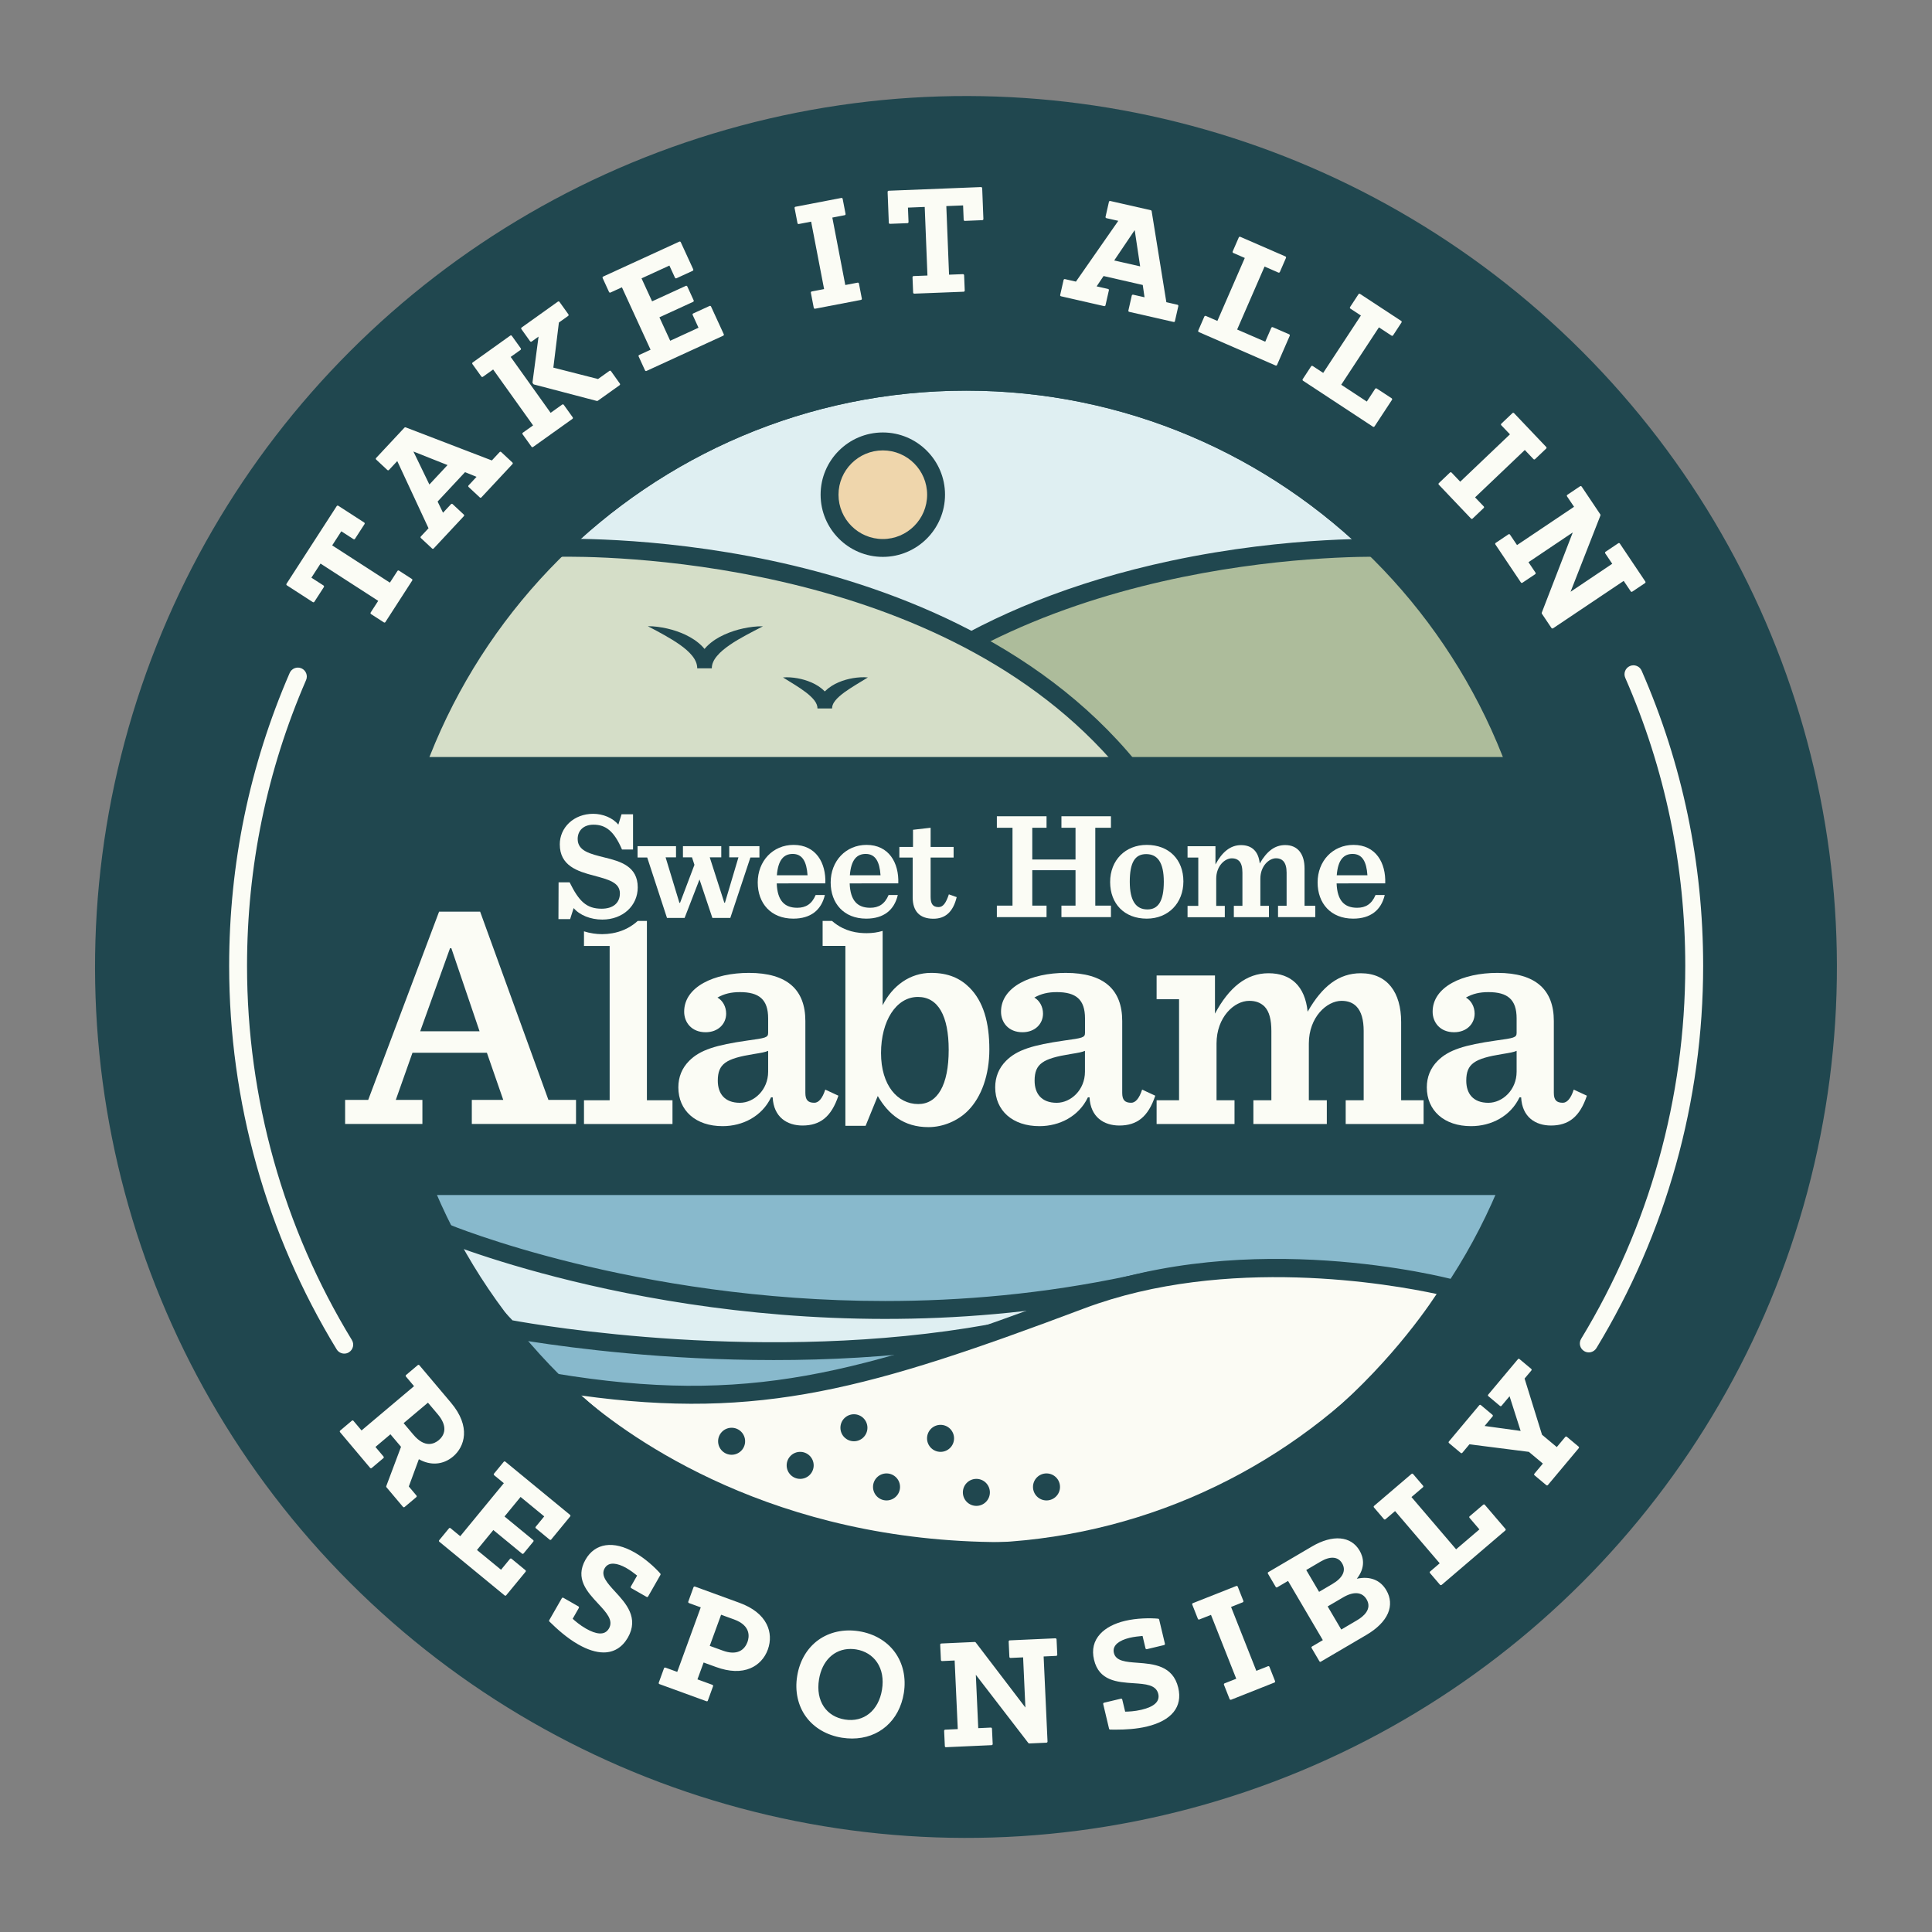 <?xml version="1.0" encoding="utf-8"?>
<!-- Generator: Adobe Illustrator 24.2.3, SVG Export Plug-In . SVG Version: 6.00 Build 0)  -->
<svg version="1.1" id="Layer_1" xmlns="http://www.w3.org/2000/svg" xmlns:xlink="http://www.w3.org/1999/xlink" x="0px" y="0px"
	 viewBox="0 0 432 432" style="enable-background:new 0 0 432 432;" xml:space="preserve">
<rect x="0" y="0" width="432" height="432" fill="#808080" stroke="none"/>
<style type="text/css">
	.st0{fill:#20474F;}
	.st1{fill:#FBFCF5;}
	.st2{fill:#DFEFF2;}
	.st3{fill:#88B9CC;}
	.st4{fill:#FBFBF4;}
	.st5{fill:#ADBC9B;}
	.st6{fill:#D5DEC8;}
	.st7{fill:#EFD6AC;}
</style>
<g>
</g>
<g>
	<g>
		<g>
			
				<ellipse transform="matrix(0.707 -0.707 0.707 0.707 -89.613 216.09)" class="st0" cx="216.04" cy="216.22" rx="194.77" ry="194.77"/>
		</g>
		<g>
			<g>
				<g>
					<path class="st1" d="M83.1,137.1l1.82-2.82l-13.32-8.61l-2.31,3.57l2.92,1.88l-2.13,3.29l-5.8-3.75l11.22-17.36l5.8,3.75
						l-2.13,3.29l-2.92-1.88l-2.31,3.57l13.32,8.61l1.82-2.82l2.88,1.86l-5.99,9.28L83.1,137.1z"/>
					<path class="st1" d="M85.98,139.21c-0.05,0-0.09-0.01-0.14-0.04l-2.88-1.86c-0.06-0.04-0.09-0.09-0.11-0.16
						c-0.01-0.07,0-0.13,0.03-0.19l1.69-2.61l-12.9-8.33l-2.04,3.15l2.71,1.75c0.06,0.04,0.09,0.09,0.11,0.16
						c0.01,0.07,0,0.13-0.03,0.19l-2.13,3.29c-0.07,0.12-0.23,0.15-0.35,0.07l-5.8-3.75c-0.12-0.08-0.15-0.23-0.07-0.35l11.22-17.36
						c0.04-0.06,0.09-0.09,0.16-0.11c0.06-0.02,0.13,0,0.19,0.03l5.8,3.75c0.12,0.08,0.15,0.23,0.07,0.35l-2.13,3.29
						c-0.08,0.12-0.23,0.15-0.35,0.07l-2.71-1.75l-2.04,3.15l12.9,8.33l1.69-2.61c0.08-0.12,0.23-0.15,0.35-0.07l2.88,1.86
						c0.12,0.08,0.15,0.23,0.07,0.35l-5.99,9.28C86.14,139.17,86.06,139.21,85.98,139.21z M83.44,137.02l2.46,1.59l5.72-8.86
						l-2.46-1.59l-1.69,2.61c-0.08,0.12-0.23,0.15-0.35,0.07l-13.32-8.61c-0.12-0.08-0.15-0.23-0.07-0.35l2.31-3.57
						c0.08-0.12,0.23-0.15,0.35-0.07L79.1,120l1.85-2.87l-5.38-3.47L64.63,130.6l5.38,3.47l1.86-2.87l-2.71-1.75
						c-0.06-0.04-0.09-0.09-0.11-0.16c-0.01-0.07,0-0.13,0.03-0.19l2.31-3.57c0.04-0.06,0.09-0.09,0.16-0.11
						c0.07-0.01,0.13,0,0.19,0.03l13.32,8.61c0.12,0.08,0.15,0.23,0.07,0.35L83.44,137.02z"/>
				</g>
				<g>
					<path class="st1" d="M94.28,120.13l1.83-1.96l-7.22-15.51l-2.11,2.26l-2.51-2.34l6.34-6.79l19.42,7.46l1.86-1.99l2.51,2.34
						l-6.95,7.45l-2.51-2.34l2.04-2.18l-3.08-1.24l-6.36,6.82l1.45,2.99l2.04-2.18l2.51,2.34l-6.75,7.23L94.28,120.13z
						 M100.5,103.89l-8.57-3.4l4.01,8.28L100.5,103.89z"/>
					<path class="st1" d="M96.79,122.72c-0.06,0-0.12-0.02-0.17-0.07l-2.51-2.34c-0.1-0.09-0.11-0.25-0.01-0.35l1.72-1.84
						l-6.99-15.02l-1.86,1.99c-0.09,0.1-0.25,0.1-0.35,0.01l-2.51-2.34c-0.1-0.09-0.11-0.25-0.01-0.35l6.34-6.79
						c0.07-0.08,0.18-0.1,0.27-0.06l19.27,7.4l1.74-1.87c0.09-0.1,0.25-0.11,0.35-0.01l2.51,2.34c0.05,0.04,0.08,0.11,0.08,0.17
						c0,0.07-0.02,0.13-0.07,0.18l-6.95,7.45c-0.04,0.05-0.11,0.08-0.17,0.08c-0.07-0.01-0.13-0.02-0.18-0.07l-2.51-2.34
						c-0.05-0.04-0.08-0.11-0.08-0.17s0.02-0.13,0.07-0.18l1.79-1.92l-2.58-1.04l-6.13,6.57l1.21,2.5l1.79-1.92
						c0.09-0.1,0.25-0.1,0.35-0.01l2.51,2.34c0.05,0.04,0.08,0.11,0.08,0.17c0,0.07-0.02,0.13-0.07,0.18l-6.75,7.23
						C96.92,122.69,96.86,122.72,96.79,122.72C96.79,122.72,96.79,122.72,96.79,122.72z M94.63,120.12l2.14,2l6.4-6.86l-2.14-2
						l-1.87,2c-0.06,0.06-0.14,0.09-0.22,0.08c-0.08-0.01-0.15-0.06-0.19-0.14l-1.45-2.99c-0.05-0.09-0.03-0.2,0.04-0.28l6.36-6.82
						c0.07-0.08,0.18-0.1,0.28-0.06l3.08,1.24c0.08,0.03,0.13,0.1,0.15,0.18c0.02,0.08,0,0.16-0.06,0.22l-1.87,2l2.14,2l6.61-7.08
						l-2.14-2l-1.69,1.81c-0.07,0.07-0.18,0.1-0.27,0.06l-19.27-7.4l-6.05,6.49l2.14,2l1.94-2.08c0.06-0.06,0.14-0.09,0.22-0.08
						c0.08,0.01,0.15,0.07,0.19,0.14l7.22,15.51c0.04,0.09,0.03,0.2-0.04,0.28L94.63,120.12z M95.94,109.02c-0.01,0-0.02,0-0.04,0
						c-0.08-0.01-0.15-0.06-0.19-0.14l-4.01-8.28c-0.04-0.09-0.03-0.2,0.04-0.28c0.07-0.08,0.18-0.1,0.28-0.06l8.57,3.4
						c0.08,0.03,0.13,0.1,0.15,0.18c0.02,0.08,0,0.17-0.06,0.23l-4.56,4.88C96.08,108.99,96.01,109.02,95.94,109.02z M92.44,100.96
						l3.57,7.38l4.06-4.35L92.44,100.96z"/>
				</g>
				<g>
					<path class="st1" d="M117.05,96.94l2.49-1.78l-9.22-12.91l-2.49,1.78l-2-2.79l8.41-6.01l2,2.79l-2.4,1.71l9.22,12.91l2.79-2
						l2,2.79l-8.81,6.29L117.05,96.94z M119.45,85.73l-0.15-0.21l1.42-10.78l-2,1.43l-1.95-2.73l8.11-5.79l2,2.79l-2.16,1.54
						l-1.28,10.41l10.31,2.63l2.64-1.89l1.99,2.79l-4.89,3.49L119.45,85.73z"/>
					<path class="st1" d="M119.05,99.99c-0.01,0-0.03,0-0.04,0c-0.07-0.01-0.12-0.05-0.16-0.1l-2-2.79
						c-0.04-0.05-0.05-0.12-0.04-0.19c0.01-0.07,0.05-0.12,0.1-0.16l2.29-1.63l-8.93-12.5l-2.29,1.63
						c-0.11,0.08-0.27,0.05-0.35-0.06l-2-2.79c-0.04-0.05-0.05-0.12-0.04-0.19c0.01-0.07,0.05-0.12,0.1-0.16l8.41-6.01
						c0.11-0.08,0.27-0.06,0.35,0.06l2,2.79c0.04,0.05,0.05,0.12,0.04,0.19c-0.01,0.07-0.05,0.12-0.1,0.16l-2.2,1.57l8.93,12.5
						l2.59-1.85c0.05-0.04,0.12-0.05,0.19-0.04c0.07,0.01,0.12,0.05,0.16,0.1l2,2.79c0.08,0.11,0.05,0.27-0.06,0.35l-8.81,6.29
						C119.15,99.97,119.1,99.99,119.05,99.99z M117.4,97l1.71,2.39l8.4-6L125.8,91l-2.59,1.85c-0.05,0.04-0.12,0.05-0.19,0.04
						c-0.07-0.01-0.12-0.05-0.16-0.1l-9.22-12.91c-0.04-0.05-0.05-0.12-0.04-0.19c0.01-0.07,0.05-0.12,0.1-0.16l2.2-1.57l-1.71-2.39
						l-8,5.72l1.71,2.39l2.29-1.63c0.11-0.08,0.27-0.06,0.35,0.06l9.22,12.91c0.04,0.05,0.05,0.12,0.04,0.19
						c-0.01,0.07-0.05,0.12-0.1,0.16L117.4,97z M133.5,89.66c-0.02,0-0.04,0-0.06-0.01l-14.04-3.68c-0.06-0.02-0.11-0.05-0.14-0.1
						l-0.15-0.21c-0.04-0.05-0.05-0.11-0.04-0.18l1.35-10.21l-1.54,1.1c-0.11,0.08-0.27,0.05-0.35-0.06l-1.95-2.73
						c-0.08-0.11-0.05-0.27,0.06-0.35l8.11-5.79c0.05-0.04,0.12-0.05,0.19-0.04c0.07,0.01,0.12,0.05,0.16,0.1l2,2.79
						c0.04,0.05,0.05,0.12,0.04,0.19c-0.01,0.07-0.05,0.12-0.1,0.16l-2.07,1.48l-1.24,10.08l9.99,2.55l2.55-1.82
						c0.05-0.04,0.12-0.05,0.19-0.04c0.07,0.01,0.12,0.05,0.16,0.1l1.99,2.79c0.08,0.11,0.05,0.27-0.06,0.35l-4.89,3.49
						C133.6,89.65,133.55,89.66,133.5,89.66z M119.61,85.52l13.84,3.63l4.59-3.28l-1.7-2.39l-2.44,1.74
						c-0.06,0.04-0.13,0.06-0.21,0.04l-10.31-2.63c-0.12-0.03-0.2-0.15-0.19-0.27l1.28-10.41c0.01-0.07,0.05-0.13,0.1-0.17
						l1.95-1.39L124.82,68l-7.7,5.5l1.66,2.33l1.8-1.29c0.08-0.06,0.19-0.06,0.27-0.01c0.08,0.05,0.13,0.15,0.12,0.25l-1.41,10.68
						L119.61,85.52z"/>
				</g>
				<g>
					<path class="st1" d="M143.03,79.6l2.78-1.28l-6.61-14.41l-2.78,1.28l-1.43-3.12L152,54.26l2.79,6.07l-3.63,1.67l-1.35-2.95
						l-6.68,3.07l2.57,5.59l7.76-3.56l1.43,3.12l-7.76,3.56l2.62,5.7l6.78-3.11l-1.42-3.08l3.66-1.68l2.85,6.2l-17.16,7.88
						L143.03,79.6z"/>
					<path class="st1" d="M144.46,82.97c-0.09,0-0.19-0.05-0.23-0.15l-1.43-3.12c-0.03-0.06-0.03-0.13-0.01-0.19
						s0.07-0.11,0.13-0.14l2.55-1.17l-6.41-13.96l-2.55,1.17c-0.06,0.03-0.13,0.03-0.19,0.01c-0.06-0.02-0.11-0.07-0.14-0.13
						l-1.43-3.12c-0.06-0.13,0-0.27,0.12-0.33l17.02-7.81c0.06-0.03,0.13-0.03,0.19-0.01c0.06,0.02,0.11,0.07,0.14,0.13l2.79,6.07
						c0.06,0.13,0,0.27-0.12,0.33l-3.63,1.67c-0.13,0.06-0.27,0-0.33-0.12l-1.25-2.72l-6.23,2.86l2.36,5.14l7.54-3.46
						c0.06-0.03,0.13-0.03,0.19-0.01c0.06,0.02,0.11,0.07,0.14,0.13l1.43,3.12c0.06,0.13,0,0.27-0.12,0.33l-7.54,3.46l2.41,5.24
						l6.33-2.91l-1.31-2.86c-0.03-0.06-0.03-0.13-0.01-0.19s0.07-0.11,0.13-0.14l3.66-1.68c0.13-0.06,0.27,0,0.33,0.12l2.85,6.2
						c0.06,0.13,0,0.27-0.12,0.33l-17.16,7.88C144.53,82.96,144.5,82.97,144.46,82.97z M143.36,79.72l1.22,2.67l16.7-7.67
						l-2.64-5.75l-3.21,1.47l1.31,2.86c0.03,0.06,0.03,0.13,0.01,0.19s-0.07,0.11-0.13,0.14l-6.78,3.11c-0.13,0.06-0.27,0-0.33-0.12
						l-2.62-5.7c-0.03-0.06-0.03-0.13-0.01-0.19s0.07-0.11,0.13-0.14l7.54-3.46l-1.22-2.67l-7.54,3.46c-0.13,0.06-0.27,0-0.33-0.12
						l-2.57-5.59c-0.03-0.06-0.03-0.13-0.01-0.19s0.07-0.11,0.13-0.14l6.68-3.07c0.13-0.06,0.27,0,0.33,0.12l1.25,2.72l3.17-1.46
						l-2.58-5.62l-16.57,7.61l1.22,2.67l2.55-1.17c0.06-0.03,0.13-0.03,0.19-0.01c0.06,0.02,0.11,0.07,0.14,0.13l6.61,14.41
						c0.06,0.13,0,0.27-0.12,0.33L143.36,79.72z"/>
				</g>
				<g>
					<path class="st1" d="M181.56,65.41l3-0.58l-3-15.57l-3,0.58l-0.65-3.37l10.26-1.97l0.65,3.37l-3,0.58l3,15.57l3-0.58l0.65,3.37
						l-10.26,1.97L181.56,65.41z"/>
					<path class="st1" d="M182.21,69.03c-0.12,0-0.22-0.08-0.25-0.2l-0.65-3.37c-0.01-0.06,0-0.13,0.04-0.19
						c0.04-0.05,0.09-0.09,0.16-0.1l2.76-0.53l-2.9-15.08l-2.76,0.53c-0.13,0.04-0.27-0.06-0.29-0.2l-0.65-3.37
						c-0.01-0.06,0-0.13,0.04-0.19c0.04-0.05,0.09-0.09,0.16-0.1l10.26-1.97c0.13-0.03,0.27,0.06,0.29,0.2l0.65,3.37
						c0.03,0.13-0.06,0.27-0.2,0.29l-2.76,0.53l2.9,15.08l2.76-0.53c0.07-0.01,0.13,0,0.19,0.04c0.05,0.04,0.09,0.09,0.1,0.16
						l0.65,3.37c0.01,0.06,0,0.13-0.04,0.19c-0.04,0.05-0.09,0.09-0.16,0.1l-10.26,1.97C182.24,69.03,182.22,69.03,182.21,69.03z
						 M181.85,65.61l0.55,2.88l9.77-1.88l-0.55-2.88l-2.76,0.53c-0.07,0.01-0.13,0-0.19-0.04c-0.05-0.04-0.09-0.09-0.1-0.16
						l-3-15.57c-0.03-0.13,0.06-0.27,0.2-0.29l2.76-0.53l-0.55-2.88l-9.77,1.88l0.55,2.88l2.76-0.53c0.07-0.01,0.13,0,0.19,0.04
						c0.05,0.04,0.09,0.09,0.1,0.16l3,15.57c0.01,0.06,0,0.13-0.04,0.19c-0.04,0.05-0.09,0.09-0.16,0.1L181.85,65.61z"/>
				</g>
				<g>
					<path class="st1" d="M204.29,61.98l3.35-0.13L207.02,46l-4.25,0.17l0.14,3.47l-3.92,0.16l-0.27-6.9l20.65-0.82l0.27,6.9
						l-3.91,0.16l-0.14-3.47l-4.25,0.17l0.63,15.84l3.36-0.13l0.14,3.43l-11.03,0.44L204.29,61.98z"/>
					<path class="st1" d="M204.43,65.66c-0.06,0-0.12-0.02-0.17-0.07c-0.05-0.04-0.08-0.11-0.08-0.17l-0.14-3.43
						c0-0.14,0.1-0.25,0.24-0.26l3.1-0.12l-0.61-15.34l-3.75,0.15l0.13,3.22c0,0.07-0.02,0.13-0.07,0.18s-0.11,0.08-0.17,0.08
						L199,50.05c-0.06,0.01-0.13-0.02-0.18-0.07c-0.05-0.04-0.08-0.11-0.08-0.17l-0.27-6.9c0-0.14,0.1-0.25,0.24-0.26l20.65-0.82
						c0.13,0.01,0.25,0.1,0.26,0.24l0.27,6.9c0,0.07-0.02,0.13-0.07,0.18s-0.11,0.08-0.17,0.08l-3.91,0.16
						c-0.12,0.02-0.25-0.1-0.26-0.24l-0.13-3.22l-3.75,0.15l0.61,15.34l3.11-0.12c0.07,0.01,0.13,0.02,0.18,0.07
						c0.05,0.04,0.08,0.11,0.08,0.17l0.14,3.43c0,0.14-0.1,0.25-0.24,0.26L204.43,65.66C204.44,65.66,204.43,65.66,204.43,65.66z
						 M204.55,62.22l0.12,2.93l10.53-0.42l-0.12-2.93l-3.11,0.12c-0.12,0.01-0.25-0.1-0.26-0.24l-0.63-15.84
						c0-0.14,0.1-0.25,0.24-0.26l4.25-0.17c0.07,0.01,0.13,0.02,0.18,0.07c0.05,0.04,0.08,0.11,0.08,0.17l0.13,3.22l3.41-0.14
						l-0.25-6.4l-20.15,0.8l0.25,6.4l3.42-0.14l-0.13-3.22c0-0.14,0.1-0.25,0.24-0.26l4.25-0.17c0.06,0,0.13,0.02,0.18,0.07
						s0.08,0.11,0.08,0.17l0.63,15.84c0,0.07-0.02,0.13-0.07,0.18s-0.11,0.08-0.17,0.08L204.55,62.22z"/>
				</g>
				<g>
					<path class="st1" d="M238.08,62.67l2.62,0.6l9.78-14.04l-3.02-0.69l0.76-3.35l9.06,2.06l3.32,20.54l2.66,0.61l-0.76,3.35
						l-9.93-2.26l0.76-3.35l2.91,0.66l-0.48-3.28l-9.09-2.07l-1.85,2.75l2.91,0.66l-0.76,3.35l-9.64-2.2L238.08,62.67z
						 M255.25,59.88l-1.37-9.11l-5.14,7.63L255.25,59.88z"/>
					<path class="st1" d="M262.49,72c-0.02,0-0.04,0-0.06-0.01l-9.93-2.26c-0.06-0.01-0.12-0.05-0.16-0.11
						c-0.04-0.06-0.05-0.12-0.03-0.19l0.76-3.35c0.03-0.13,0.17-0.21,0.3-0.19l2.55,0.58l-0.4-2.75l-8.76-2l-1.55,2.31l2.55,0.58
						c0.06,0.01,0.12,0.05,0.16,0.11c0.04,0.06,0.05,0.12,0.03,0.19l-0.76,3.35c-0.03,0.14-0.16,0.22-0.3,0.19l-9.64-2.2
						c-0.06-0.01-0.12-0.05-0.16-0.11c-0.04-0.06-0.05-0.12-0.03-0.19l0.76-3.35c0.03-0.13,0.17-0.22,0.3-0.19l2.46,0.56l9.47-13.59
						l-2.66-0.6c-0.13-0.03-0.22-0.17-0.19-0.3l0.76-3.35c0.01-0.06,0.05-0.12,0.11-0.16s0.12-0.04,0.19-0.03l9.06,2.06
						c0.1,0.02,0.17,0.1,0.19,0.2l3.29,20.37l2.49,0.57c0.13,0.03,0.22,0.17,0.19,0.3l-0.76,3.35C262.71,71.92,262.6,72,262.49,72z
						 M252.86,69.3l9.44,2.15l0.65-2.86l-2.41-0.55c-0.1-0.02-0.17-0.1-0.19-0.2l-3.29-20.37l-8.65-1.97l-0.65,2.86l2.78,0.63
						c0.08,0.02,0.15,0.08,0.18,0.15c0.03,0.08,0.02,0.16-0.03,0.23l-9.78,14.04c-0.06,0.08-0.16,0.12-0.26,0.1l-2.38-0.54
						l-0.65,2.86l9.15,2.09l0.65-2.86l-2.67-0.61c-0.08-0.02-0.15-0.08-0.18-0.15c-0.03-0.08-0.02-0.16,0.03-0.23l1.85-2.75
						c0.06-0.09,0.16-0.12,0.26-0.1l9.09,2.07c0.1,0.02,0.18,0.11,0.19,0.21l0.48,3.28c0.01,0.08-0.02,0.16-0.08,0.22
						c-0.06,0.06-0.14,0.08-0.23,0.06l-2.67-0.61L252.86,69.3z M255.25,60.13c-0.02,0-0.04,0-0.06-0.01l-6.51-1.48
						c-0.08-0.02-0.15-0.08-0.18-0.15c-0.03-0.08-0.02-0.16,0.03-0.23l5.14-7.63c0.06-0.09,0.17-0.12,0.26-0.1
						c0.1,0.02,0.18,0.11,0.19,0.21l1.37,9.11c0.01,0.08-0.02,0.16-0.08,0.22C255.37,60.11,255.31,60.13,255.25,60.13z
						 M249.14,58.24l5.8,1.32l-1.22-8.11L249.14,58.24z"/>
				</g>
				<g>
					<path class="st1" d="M269.53,70.88l2.81,1.22l6.33-14.54l-2.8-1.22l1.37-3.15l10.09,4.39l-1.37,3.15l-3.32-1.45l-6.33,14.54
						l6.74,2.93l1.46-3.35l3.66,1.59l-2.83,6.5l-17.17-7.48L269.53,70.88z"/>
					<path class="st1" d="M285.33,81.75c-0.03,0-0.07-0.01-0.1-0.02l-17.17-7.48c-0.06-0.03-0.11-0.08-0.13-0.14s-0.02-0.13,0-0.19
						l1.37-3.15c0.03-0.06,0.08-0.11,0.14-0.13s0.13-0.02,0.19,0l2.58,1.12l6.13-14.08l-2.58-1.12c-0.13-0.06-0.18-0.2-0.13-0.33
						l1.37-3.15c0.03-0.06,0.08-0.11,0.14-0.13s0.13-0.02,0.19,0l10.09,4.39c0.13,0.06,0.18,0.2,0.13,0.33l-1.37,3.15
						c-0.03,0.06-0.08,0.11-0.14,0.13c-0.06,0.03-0.13,0.02-0.19,0l-3.09-1.35l-6.13,14.08l6.28,2.73l1.36-3.12
						c0.03-0.06,0.08-0.11,0.14-0.13s0.13-0.02,0.19,0l3.66,1.59c0.13,0.06,0.18,0.2,0.13,0.33l-2.83,6.5
						C285.52,81.69,285.43,81.75,285.33,81.75z M268.49,73.89l16.71,7.28l2.63-6.04l-3.2-1.39l-1.36,3.12
						c-0.03,0.06-0.08,0.11-0.14,0.13s-0.13,0.02-0.19,0l-6.74-2.93c-0.06-0.03-0.11-0.08-0.13-0.14s-0.02-0.13,0-0.19l6.33-14.54
						c0.03-0.06,0.08-0.11,0.14-0.13c0.06-0.02,0.13-0.02,0.19,0l3.09,1.35l1.17-2.69l-9.63-4.19l-1.17,2.69l2.58,1.12
						c0.06,0.03,0.11,0.08,0.13,0.14s0.02,0.13,0,0.19l-6.33,14.54c-0.03,0.06-0.08,0.11-0.14,0.13c-0.06,0.03-0.13,0.02-0.19,0
						l-2.58-1.12L268.49,73.89z"/>
				</g>
				<g>
					<path class="st1" d="M293.38,82.06l2.56,1.68l8.71-13.25l-2.56-1.68l1.88-2.87l9.2,6.04l-1.88,2.87l-3.02-1.99l-8.71,13.25
						l6.14,4.04l2.01-3.05l3.34,2.19l-3.89,5.92L291.5,84.93L293.38,82.06z"/>
					<path class="st1" d="M307.15,95.46c-0.05,0-0.1-0.01-0.14-0.04l-15.65-10.29c-0.12-0.08-0.15-0.23-0.07-0.35l1.88-2.87
						c0.08-0.11,0.23-0.14,0.35-0.07l2.35,1.54l8.43-12.83l-2.35-1.54c-0.12-0.08-0.15-0.23-0.07-0.35l1.88-2.87
						c0.04-0.05,0.09-0.09,0.16-0.11c0.07-0.01,0.13,0,0.19,0.04l9.2,6.04c0.12,0.08,0.15,0.23,0.07,0.35l-1.88,2.87
						c-0.08,0.11-0.23,0.15-0.35,0.07l-2.82-1.85l-8.43,12.83l5.72,3.76l1.87-2.85c0.08-0.11,0.23-0.15,0.35-0.07l3.34,2.19
						c0.05,0.04,0.09,0.09,0.11,0.16c0.01,0.07,0,0.13-0.04,0.19l-3.89,5.92c-0.04,0.05-0.09,0.09-0.16,0.11
						C307.18,95.46,307.16,95.46,307.15,95.46z M291.84,84.86l15.23,10.01l3.62-5.51l-2.92-1.92l-1.87,2.85
						c-0.04,0.05-0.09,0.09-0.16,0.11c-0.06,0.01-0.13,0-0.19-0.04l-6.14-4.04c-0.05-0.04-0.09-0.09-0.11-0.16
						c-0.01-0.07,0-0.13,0.04-0.19l8.71-13.25c0.08-0.11,0.23-0.15,0.35-0.07l2.82,1.85l1.61-2.45l-8.78-5.77l-1.61,2.45l2.35,1.54
						c0.05,0.04,0.09,0.09,0.11,0.16c0.01,0.07,0,0.13-0.04,0.19l-8.71,13.25c-0.08,0.12-0.23,0.15-0.35,0.07l-2.35-1.54
						L291.84,84.86z"/>
				</g>
				<g>
					<path class="st1" d="M324.39,105.85l2.11,2.22l11.48-10.93l-2.11-2.22l2.49-2.37l7.2,7.57l-2.49,2.37l-2.11-2.22l-11.48,10.93
						l2.11,2.22l-2.49,2.37l-7.2-7.57L324.39,105.85z"/>
					<path class="st1" d="M329.1,116.03C329.1,116.03,329.1,116.03,329.1,116.03c-0.07,0-0.14-0.03-0.18-0.08l-7.2-7.57
						c-0.1-0.1-0.09-0.26,0.01-0.35l2.49-2.37c0.05-0.05,0.13-0.06,0.18-0.07c0.07,0,0.13,0.03,0.17,0.08l1.94,2.04l11.12-10.59
						l-1.94-2.03c-0.05-0.05-0.07-0.11-0.07-0.18s0.03-0.13,0.08-0.17l2.49-2.37c0.1-0.1,0.26-0.09,0.35,0.01l7.2,7.57
						c0.05,0.05,0.07,0.11,0.07,0.18s-0.03,0.13-0.08,0.17l-2.49,2.37c-0.1,0.1-0.26,0.09-0.35-0.01l-1.94-2.04l-11.12,10.59
						l1.94,2.03c0.1,0.1,0.09,0.26-0.01,0.35l-2.49,2.37C329.23,116.01,329.17,116.03,329.1,116.03z M322.25,108.23l6.86,7.2
						l2.12-2.02l-1.94-2.03c-0.1-0.1-0.09-0.26,0.01-0.35l11.48-10.93c0.05-0.05,0.12-0.05,0.18-0.07c0.07,0,0.13,0.03,0.17,0.08
						l1.94,2.04l2.12-2.02l-6.86-7.2l-2.12,2.02l1.94,2.03c0.1,0.1,0.09,0.26-0.01,0.35l-11.48,10.93c-0.05,0.05-0.1,0.09-0.18,0.07
						c-0.07,0-0.13-0.03-0.17-0.08l-1.94-2.04L322.25,108.23z"/>
				</g>
				<g>
					<path class="st1" d="M337.43,119.69l1.71,2.54l13.17-8.84l-1.71-2.54l2.85-1.91l4.18,6.23l-6.97,17.8l10.19-6.84l-1.71-2.54
						l2.85-1.91l5.7,8.49l-2.85,1.91l-1.71-2.54l-16.01,10.75l-2.14-3.19l7.22-18.69l-10.78,7.24l1.71,2.54l-2.85,1.91l-5.7-8.49
						L337.43,119.69z"/>
					<path class="st1" d="M347.12,140.53c-0.08,0-0.16-0.04-0.21-0.11l-2.14-3.19c-0.04-0.07-0.05-0.15-0.03-0.23l6.94-17.95
						l-9.91,6.66l1.57,2.33c0.08,0.12,0.05,0.27-0.07,0.35l-2.85,1.91c-0.06,0.04-0.12,0.05-0.19,0.04
						c-0.07-0.01-0.12-0.05-0.16-0.11l-5.7-8.49c-0.08-0.12-0.05-0.27,0.07-0.35l2.85-1.91c0.06-0.04,0.12-0.05,0.19-0.04
						c0.07,0.01,0.12,0.05,0.16,0.11l1.57,2.33l12.75-8.56l-1.57-2.33c-0.04-0.06-0.05-0.12-0.04-0.19
						c0.01-0.07,0.05-0.12,0.11-0.16l2.85-1.91c0.11-0.08,0.27-0.05,0.35,0.07l4.18,6.23c0.04,0.07,0.05,0.15,0.02,0.23l-6.68,17.06
						l9.32-6.26l-1.57-2.33c-0.04-0.06-0.05-0.12-0.04-0.19c0.01-0.07,0.05-0.12,0.11-0.16l2.85-1.91c0.06-0.04,0.12-0.05,0.19-0.04
						c0.07,0.01,0.12,0.05,0.16,0.11l5.7,8.49c0.08,0.12,0.05,0.27-0.07,0.35l-2.85,1.91c-0.06,0.04-0.12,0.05-0.19,0.04
						c-0.07-0.01-0.12-0.05-0.16-0.11l-1.57-2.33l-15.81,10.61C347.22,140.52,347.17,140.53,347.12,140.53z M345.26,137.06
						l1.93,2.88l15.81-10.61c0.11-0.08,0.27-0.05,0.35,0.07l1.57,2.33l2.43-1.64l-5.42-8.07l-2.44,1.64l1.57,2.33
						c0.04,0.06,0.05,0.12,0.04,0.19c-0.01,0.07-0.05,0.12-0.11,0.16l-10.19,6.84c-0.09,0.06-0.21,0.06-0.3-0.01
						c-0.09-0.07-0.12-0.18-0.08-0.29l6.92-17.68l-3.97-5.91l-2.44,1.63l1.57,2.33c0.04,0.06,0.05,0.12,0.04,0.19
						c-0.01,0.07-0.05,0.12-0.11,0.16l-13.17,8.84c-0.06,0.04-0.12,0.05-0.19,0.04c-0.07-0.01-0.12-0.05-0.16-0.11l-1.57-2.33
						l-2.43,1.64l5.42,8.07l2.43-1.64l-1.57-2.33c-0.08-0.12-0.05-0.27,0.07-0.35l10.78-7.24c0.09-0.06,0.21-0.05,0.3,0.01
						c0.08,0.07,0.12,0.18,0.08,0.29L345.26,137.06z"/>
				</g>
			</g>
			<g>
				<g>
					<path class="st1" d="M78.83,317.85l1.97,2.34l12.12-10.22l-1.97-2.34l2.62-2.21l7.07,8.38c4.33,5.13,3.14,9.45,0.49,11.69
						c-2.02,1.71-4.84,2.13-7.61,0.41l-2.41,6.52l1.8,2.14l-2.62,2.21l-3.7-4.39l3.35-8.93l-2.62-3.11l-3.74,3.15l1.97,2.34
						l-2.62,2.21l-6.73-7.99L78.83,317.85z M92.26,320.98c2.33,2.77,4.5,2.5,6.01,1.23s2.12-3.39-0.19-6.13l-2.36-2.79l-5.82,4.91
						L92.26,320.98z"/>
					<path class="st1" d="M90.3,337.03c-0.07,0-0.14-0.03-0.19-0.09l-3.7-4.39c-0.06-0.07-0.07-0.16-0.04-0.25l3.3-8.79l-2.37-2.8
						l-3.35,2.83l1.81,2.15c0.04,0.05,0.06,0.12,0.06,0.18c-0.01,0.07-0.04,0.13-0.09,0.17l-2.62,2.21
						c-0.11,0.09-0.26,0.07-0.35-0.03l-6.73-7.99c-0.04-0.05-0.06-0.12-0.06-0.18c0.01-0.07,0.04-0.13,0.09-0.17l2.62-2.21
						c0.11-0.09,0.26-0.08,0.35,0.03l1.81,2.15l11.74-9.9l-1.81-2.15c-0.04-0.05-0.06-0.12-0.06-0.18c0.01-0.07,0.04-0.13,0.09-0.17
						l2.62-2.21c0.11-0.09,0.26-0.08,0.35,0.03l7.07,8.38c4.52,5.36,3.07,9.84,0.46,12.04c-2.21,1.86-5.04,2.07-7.64,0.59l-2.25,6.1
						l1.71,2.03c0.04,0.05,0.06,0.12,0.06,0.18c-0.01,0.07-0.04,0.13-0.09,0.17l-2.62,2.21C90.42,337.01,90.36,337.03,90.3,337.03z
						 M86.88,332.34l3.45,4.09l2.24-1.89l-1.64-1.95c-0.06-0.07-0.07-0.16-0.04-0.25l2.41-6.52c0.03-0.07,0.08-0.12,0.15-0.15
						c0.07-0.02,0.15-0.02,0.21,0.02c2.47,1.53,5.2,1.39,7.31-0.39c2.55-2.15,3.76-6.26-0.52-11.34l-6.91-8.19l-2.24,1.89l1.81,2.15
						c0.09,0.11,0.08,0.26-0.03,0.35l-12.12,10.22c-0.11,0.09-0.26,0.07-0.35-0.03l-1.81-2.15l-2.24,1.89l6.41,7.6l2.24-1.89
						l-1.81-2.15c-0.04-0.05-0.06-0.12-0.06-0.18c0.01-0.07,0.04-0.13,0.09-0.17l3.74-3.15c0.11-0.09,0.26-0.08,0.35,0.03l2.62,3.11
						c0.06,0.07,0.07,0.16,0.04,0.25L86.88,332.34z M95.93,323.38c-1.09,0-2.42-0.53-3.86-2.23l-2.36-2.79
						c-0.04-0.05-0.06-0.12-0.06-0.18c0.01-0.07,0.04-0.13,0.09-0.17l5.82-4.91c0.05-0.04,0.11-0.07,0.18-0.06
						c0.07,0.01,0.13,0.04,0.17,0.09l2.36,2.79c1.11,1.32,1.65,2.59,1.59,3.79c-0.05,1.02-0.54,1.95-1.42,2.7
						C97.95,322.8,97.07,323.38,95.93,323.38z M90.25,318.22l2.2,2.6l0,0c2.56,3.03,4.64,2.05,5.66,1.2
						c0.54-0.45,1.19-1.23,1.25-2.34c0.05-1.06-0.44-2.22-1.47-3.44l-2.2-2.6L90.25,318.22z"/>
				</g>
				<g>
					<path class="st1" d="M100.57,341.9l2.36,1.94l10.07-12.25l-2.36-1.94l2.18-2.65l14.47,11.9l-4.24,5.16l-3.08-2.54l2.06-2.51
						l-5.68-4.67l-3.91,4.76l6.6,5.43l-2.18,2.65l-6.6-5.43l-3.98,4.84l5.76,4.74l2.16-2.62l3.11,2.56l-4.34,5.27l-14.58-11.99
						L100.57,341.9z"/>
					<path class="st1" d="M112.98,356.79c-0.06,0-0.11-0.02-0.16-0.06l-14.58-11.99c-0.11-0.09-0.12-0.25-0.03-0.35l2.18-2.65
						c0.04-0.05,0.1-0.08,0.17-0.09c0.07-0.01,0.13,0.01,0.18,0.06l2.17,1.79l9.75-11.86l-2.17-1.78c-0.11-0.09-0.12-0.25-0.03-0.35
						l2.18-2.65c0.09-0.11,0.25-0.12,0.35-0.03l14.47,11.9c0.11,0.09,0.12,0.25,0.03,0.35l-4.24,5.16
						c-0.09,0.11-0.24,0.12-0.35,0.03l-3.08-2.54c-0.05-0.04-0.08-0.1-0.09-0.17c-0.01-0.07,0.01-0.13,0.06-0.18l1.9-2.31
						l-5.29-4.35l-3.59,4.37l6.41,5.27c0.11,0.09,0.12,0.25,0.03,0.35l-2.18,2.65c-0.04,0.05-0.1,0.08-0.17,0.09
						c-0.06,0.01-0.13-0.01-0.18-0.06l-6.41-5.27l-3.66,4.46l5.38,4.42l2-2.43c0.04-0.05,0.1-0.08,0.17-0.09
						c0.07-0.01,0.13,0.01,0.18,0.06l3.11,2.56c0.11,0.09,0.12,0.25,0.03,0.35l-4.34,5.27c-0.04,0.05-0.1,0.08-0.17,0.09
						C112.99,356.79,112.98,356.79,112.98,356.79z M98.74,344.51l14.2,11.67l4.02-4.89l-2.73-2.24l-2,2.43
						c-0.04,0.05-0.1,0.08-0.17,0.09c-0.06,0.01-0.13-0.01-0.18-0.06l-5.76-4.74c-0.05-0.04-0.08-0.1-0.09-0.17
						c-0.01-0.07,0.01-0.13,0.06-0.18l3.98-4.84c0.04-0.05,0.1-0.08,0.17-0.09c0.07,0,0.13,0.01,0.18,0.06l6.41,5.27l1.86-2.27
						l-6.41-5.27c-0.05-0.04-0.08-0.1-0.09-0.17c-0.01-0.07,0.01-0.13,0.06-0.18l3.91-4.76c0.09-0.11,0.25-0.12,0.35-0.03l5.68,4.67
						c0.05,0.04,0.08,0.1,0.09,0.17c0.01,0.07-0.01,0.13-0.06,0.18l-1.9,2.31l2.7,2.22l3.92-4.77l-14.08-11.58l-1.86,2.27l2.17,1.78
						c0.11,0.09,0.12,0.25,0.03,0.35L103.13,344c-0.04,0.05-0.1,0.08-0.17,0.09c-0.06,0.01-0.13-0.01-0.18-0.06l-2.17-1.79
						L98.74,344.51z"/>
				</g>
				<g>
					<path class="st1" d="M123.02,362.41l2.82-4.92l3.37,1.93l-1.48,2.59c0.62,0.57,1.67,1.51,3.16,2.37
						c2.1,1.2,4.38,1.82,5.49-0.13c2.58-4.5-9.4-8.13-5.25-15.38c2.37-4.14,6.78-3.73,10.66-1.51c2.23,1.28,4.37,3.19,5.67,4.66
						l-2.76,4.83l-3.43-1.96l1.52-2.66c-0.59-0.47-1.57-1.24-2.6-1.83c-1.91-1.09-4.17-1.65-5.21,0.16c-2.41,4.21,9.48,8,5.18,15.51
						c-2.46,4.31-6.79,3.68-10.74,1.42C126.81,366,124.62,363.97,123.02,362.41z"/>
					<path class="st1" d="M134.97,369.49c-1.68,0-3.59-0.6-5.69-1.8c-2.55-1.46-4.68-3.4-6.43-5.11c-0.08-0.08-0.1-0.2-0.04-0.3
						l2.82-4.92c0.07-0.12,0.22-0.16,0.34-0.09l3.37,1.93c0.12,0.07,0.16,0.22,0.09,0.34l-1.38,2.42c0.56,0.51,1.58,1.4,2.97,2.2
						c1.17,0.67,2.18,1.03,3.01,1.08c0.97,0.06,1.67-0.31,2.14-1.12c1.04-1.82-0.56-3.54-2.41-5.53c-2.46-2.64-5.25-5.63-2.84-9.85
						c2.13-3.72,6.24-4.33,11-1.6c2.34,1.34,4.5,3.31,5.73,4.71c0.07,0.08,0.08,0.2,0.03,0.29l-2.76,4.83
						c-0.03,0.06-0.09,0.1-0.15,0.12c-0.06,0.02-0.13,0.01-0.19-0.02l-3.43-1.96c-0.06-0.03-0.1-0.09-0.12-0.15
						c-0.02-0.06-0.01-0.13,0.02-0.19l1.41-2.47c-0.59-0.47-1.48-1.15-2.4-1.68c-1.04-0.6-2.02-0.93-2.82-0.98
						c-0.94-0.05-1.62,0.3-2.04,1.04c-0.94,1.64,0.58,3.29,2.34,5.21c2.4,2.61,5.39,5.85,2.84,10.3
						C139.1,368.38,137.26,369.49,134.97,369.49z M123.33,362.36c1.7,1.65,3.76,3.5,6.19,4.9c6,3.43,8.97,1.17,10.4-1.33
						c2.37-4.14-0.36-7.1-2.77-9.72c-1.81-1.97-3.53-3.83-2.41-5.79c0.52-0.91,1.38-1.34,2.5-1.3c1.11,0.06,2.27,0.6,3.04,1.04
						c1.05,0.6,2.04,1.38,2.63,1.85c0.1,0.08,0.13,0.22,0.07,0.32l-1.4,2.44l3,1.72l2.55-4.45c-1.23-1.36-3.27-3.21-5.49-4.48
						c-4.49-2.57-8.35-2.04-10.32,1.42c-2.23,3.9,0.43,6.75,2.77,9.26c1.91,2.05,3.71,3.98,2.48,6.12c-0.56,0.98-1.43,1.44-2.6,1.37
						c-0.91-0.06-1.99-0.44-3.22-1.15c-1.57-0.9-2.67-1.91-3.2-2.4c-0.09-0.08-0.11-0.21-0.05-0.31l1.36-2.37l-2.93-1.68
						L123.33,362.36z"/>
				</g>
				<g>
					<path class="st1" d="M148.71,373.1l2.87,1.05l5.43-14.9l-2.87-1.05l1.17-3.22l9.95,3.63c6.31,2.3,7.45,6.68,6.2,10.12
						c-1.25,3.43-4.95,6.06-11.26,3.76l-3.01-1.1l-1.55,4.24l3.58,1.3l-1.17,3.22l-10.51-3.83L148.71,373.1z M158.37,368.17
						l3.15,1.15c3.4,1.24,5.16-0.22,5.84-2.08c0.68-1.86,0.27-4.11-3.13-5.35l-3.16-1.15L158.37,368.17z"/>
					<path class="st1" d="M158.05,380.41c-0.03,0-0.06,0-0.09-0.01l-10.51-3.83c-0.13-0.05-0.2-0.19-0.15-0.32l1.17-3.22
						c0.02-0.06,0.07-0.11,0.13-0.14c0.06-0.03,0.13-0.03,0.19-0.01l2.64,0.96l5.26-14.43l-2.64-0.96
						c-0.06-0.02-0.11-0.07-0.14-0.13c-0.03-0.06-0.03-0.13-0.01-0.19l1.17-3.22c0.02-0.06,0.07-0.11,0.13-0.14s0.13-0.03,0.19-0.01
						l9.95,3.63c2.98,1.09,5.02,2.69,6.07,4.76c0.88,1.74,0.98,3.76,0.28,5.69c-0.7,1.93-2.08,3.41-3.87,4.17
						c-2.13,0.91-4.73,0.82-7.71-0.26l-2.78-1.01l-1.38,3.77l3.34,1.22c0.13,0.05,0.2,0.19,0.15,0.32l-1.17,3.22
						c-0.02,0.06-0.07,0.11-0.13,0.14C158.13,380.4,158.09,380.41,158.05,380.41z M147.86,376.18l10.04,3.66l1-2.75l-3.34-1.22
						c-0.06-0.02-0.11-0.07-0.14-0.13c-0.03-0.06-0.03-0.13-0.01-0.19l1.55-4.24c0.02-0.06,0.07-0.11,0.13-0.14s0.13-0.03,0.19-0.01
						l3.01,1.1c2.82,1.03,5.36,1.12,7.34,0.28c1.66-0.71,2.94-2.09,3.59-3.89c0.65-1.79,0.57-3.67-0.25-5.29
						c-0.97-1.92-2.98-3.49-5.8-4.51l-9.72-3.54l-1,2.75l2.64,0.96c0.06,0.02,0.11,0.07,0.14,0.13c0.03,0.06,0.03,0.13,0.01,0.19
						l-5.43,14.9c-0.02,0.06-0.07,0.11-0.13,0.14c-0.06,0.03-0.13,0.03-0.19,0.01l-2.64-0.96L147.86,376.18z M163.84,370.02
						c-0.73,0-1.53-0.16-2.4-0.47l-3.15-1.15c-0.13-0.05-0.2-0.19-0.15-0.32l2.71-7.43c0.05-0.13,0.19-0.19,0.32-0.15l3.16,1.15
						c4.26,1.55,3.71,4.48,3.28,5.67c-0.4,1.1-1.1,1.91-2.03,2.34C165.06,369.9,164.48,370.02,163.84,370.02z M158.7,368.02
						l2.92,1.06c1.5,0.55,2.76,0.59,3.75,0.13c1.01-0.47,1.52-1.38,1.77-2.06c0.38-1.05,0.85-3.63-2.98-5.03l-2.92-1.06
						L158.7,368.02z"/>
				</g>
				<g>
					<path class="st1" d="M178.49,374.8c1.1-6.89,6.73-10.9,13.54-9.81c6.78,1.08,10.91,6.66,9.81,13.54
						c-1.1,6.89-6.76,10.86-13.54,9.77C181.49,387.22,177.39,381.69,178.49,374.8z M197.46,377.84c0.8-5.01-1.83-8.6-6-9.27
						c-4.2-0.67-7.79,1.93-8.59,6.94c-0.81,5.05,1.8,8.56,6,9.23C193.04,385.4,196.66,382.88,197.46,377.84z"/>
					<path class="st1" d="M190.53,388.74c-0.74,0-1.49-0.06-2.26-0.18c-3.37-0.54-6.23-2.2-8.04-4.68
						c-1.82-2.49-2.53-5.73-1.98-9.11l0.25,0.04l-0.25-0.04c0.54-3.39,2.22-6.25,4.73-8.06c2.5-1.8,5.73-2.5,9.1-1.96
						c3.36,0.54,6.21,2.2,8.02,4.69c1.83,2.51,2.54,5.75,2,9.13C201.1,384.8,196.49,388.74,190.53,388.74z M189.87,365.07
						c-2.45,0-4.74,0.7-6.6,2.04c-2.4,1.73-4.01,4.48-4.53,7.73l0,0c-0.53,3.3,0.13,6.32,1.89,8.74c1.73,2.37,4.47,3.96,7.71,4.48
						c6.73,1.08,12.18-2.86,13.25-9.57c0.52-3.25-0.16-6.36-1.91-8.76c-1.74-2.38-4.47-3.98-7.7-4.5
						C191.28,365.12,190.57,365.07,189.87,365.07z M190.2,385.09c-0.44,0-0.9-0.04-1.36-0.11c-2.17-0.35-3.92-1.41-5.05-3.08
						c-1.16-1.72-1.56-3.94-1.16-6.44c0.8-4.99,4.37-7.86,8.88-7.15c2.12,0.34,3.91,1.45,5.03,3.11c1.17,1.74,1.57,3.97,1.18,6.44
						l0,0C197,382.34,194.05,385.09,190.2,385.09z M190.17,368.71c-3.61,0-6.37,2.61-7.04,6.83c-0.38,2.37,0,4.47,1.08,6.08
						c1.05,1.55,2.68,2.54,4.71,2.87c4.23,0.69,7.55-2.02,8.3-6.69l0,0c0.38-2.35,0-4.46-1.1-6.09c-1.04-1.55-2.71-2.58-4.69-2.9
						C191,368.74,190.58,368.71,190.17,368.71z"/>
				</g>
				<g>
					<path class="st1" d="M211.36,387.01l3.06-0.14l-0.72-15.84l-3.06,0.14l-0.16-3.43l7.49-0.34l11.6,15.2l-0.56-12.26l-3.06,0.14
						l-0.16-3.43l10.21-0.46l0.16,3.43l-3.06,0.14l0.88,19.27l-3.84,0.17l-12.23-15.88l0.59,12.97l3.06-0.14l0.16,3.43l-10.21,0.46
						L211.36,387.01z"/>
					<path class="st1" d="M211.52,390.69c-0.13,0-0.24-0.1-0.25-0.24l-0.16-3.43c0-0.07,0.02-0.13,0.07-0.18
						c0.04-0.05,0.11-0.08,0.17-0.08l2.81-0.13l-0.7-15.34l-2.81,0.13c-0.07,0-0.13-0.02-0.18-0.07c-0.05-0.04-0.08-0.11-0.08-0.17
						l-0.16-3.43c-0.01-0.14,0.1-0.25,0.24-0.26l7.49-0.34c0.08,0,0.16,0.03,0.21,0.1l11.11,14.56l-0.51-11.22l-2.81,0.13
						c-0.14,0.01-0.25-0.1-0.26-0.24l-0.16-3.43c0-0.07,0.02-0.13,0.07-0.18c0.04-0.05,0.11-0.08,0.17-0.08l10.21-0.46
						c0.13,0,0.25,0.1,0.26,0.24l0.16,3.43c0,0.07-0.02,0.13-0.07,0.18c-0.04,0.05-0.11,0.08-0.17,0.08l-2.81,0.13l0.87,19.02
						c0,0.07-0.02,0.13-0.07,0.18c-0.04,0.05-0.11,0.08-0.17,0.08l-3.84,0.17c-0.08,0-0.16-0.03-0.21-0.1l-11.74-15.25l0.54,11.93
						l2.81-0.13c0.13-0.01,0.25,0.1,0.26,0.24l0.16,3.43c0,0.07-0.02,0.13-0.07,0.18c-0.04,0.05-0.11,0.08-0.17,0.08l-10.21,0.46
						C211.53,390.69,211.52,390.69,211.52,390.69z M211.62,387.25l0.13,2.93l9.71-0.44l-0.13-2.93l-2.81,0.13
						c-0.13,0-0.26-0.1-0.26-0.24l-0.59-12.97c0-0.11,0.06-0.21,0.16-0.25c0.1-0.04,0.22,0,0.28,0.08l12.15,15.78l3.46-0.16
						l-0.87-19.02c0-0.07,0.02-0.13,0.07-0.18c0.04-0.05,0.11-0.08,0.17-0.08l2.81-0.13l-0.13-2.93l-9.71,0.44l0.13,2.93l2.81-0.13
						c0.14,0,0.25,0.1,0.26,0.24l0.56,12.26c0,0.11-0.06,0.21-0.17,0.25c-0.1,0.04-0.22,0-0.28-0.08l-11.52-15.09l-7.11,0.32
						l0.13,2.93l2.81-0.13c0.13-0.01,0.26,0.1,0.26,0.24l0.72,15.84c0,0.07-0.02,0.13-0.07,0.18c-0.04,0.05-0.11,0.08-0.17,0.08
						L211.62,387.25z"/>
				</g>
				<g>
					<path class="st1" d="M248.24,386.48l-1.31-5.52l3.77-0.9l0.69,2.9c0.84-0.01,2.25-0.04,3.92-0.44
						c2.36-0.56,4.44-1.67,3.92-3.85c-1.2-5.05-12.42,0.51-14.36-7.62c-1.11-4.65,2.39-7.36,6.75-8.4c2.5-0.6,5.37-0.67,7.33-0.48
						l1.29,5.41l-3.85,0.92l-0.71-2.98c-0.75,0.06-1.99,0.17-3.15,0.45c-2.14,0.51-4.17,1.65-3.69,3.68
						c1.12,4.72,12.39-0.65,14.4,7.77c1.15,4.83-2.43,7.33-6.86,8.39C253.46,386.5,250.47,386.53,248.24,386.48z"/>
					<path class="st1" d="M249.52,386.75c-0.44,0-0.87-0.01-1.29-0.01c-0.11,0-0.21-0.08-0.24-0.19l-1.31-5.52
						c-0.03-0.13,0.05-0.27,0.19-0.3l3.77-0.9c0.14-0.03,0.27,0.05,0.3,0.19l0.65,2.71c0.76-0.01,2.11-0.06,3.67-0.43
						c2.87-0.68,4.13-1.88,3.73-3.55c-0.49-2.04-2.83-2.2-5.55-2.38c-3.6-0.24-7.69-0.51-8.81-5.24c-0.54-2.26-0.07-4.2,1.38-5.78
						c1.23-1.34,3.15-2.35,5.55-2.92c2.62-0.62,5.54-0.66,7.41-0.49c0.11,0.01,0.2,0.09,0.22,0.19l1.29,5.41
						c0.03,0.13-0.05,0.27-0.19,0.3l-3.85,0.92c-0.14,0.03-0.27-0.05-0.3-0.19l-0.66-2.77c-0.77,0.07-1.88,0.18-2.9,0.42
						c-1.17,0.28-2.11,0.7-2.73,1.22c-0.71,0.6-0.98,1.33-0.78,2.16c0.44,1.84,2.68,2.01,5.27,2.2c3.53,0.26,7.93,0.58,9.12,5.58
						c1.02,4.28-1.48,7.36-7.05,8.69C254.05,386.62,251.66,386.75,249.52,386.75z M248.43,386.24c2.38,0.04,5.14-0.02,7.87-0.67
						c3.04-0.72,7.95-2.74,6.68-8.09c-1.11-4.64-5.13-4.93-8.67-5.19c-2.67-0.2-5.2-0.38-5.72-2.58c-0.24-1.02,0.08-1.94,0.94-2.66
						c0.85-0.72,2.07-1.11,2.93-1.32c1.16-0.28,2.41-0.38,3.16-0.45c0.12-0.02,0.27,0.07,0.3,0.19l0.65,2.73l3.36-0.8l-1.19-4.99
						c-1.83-0.15-4.58-0.1-7.07,0.49c-2.3,0.55-4.13,1.51-5.29,2.77c-1.34,1.45-1.76,3.24-1.26,5.33c1.04,4.37,4.93,4.63,8.36,4.86
						c2.79,0.19,5.43,0.36,6,2.77c0.33,1.37-0.12,3.2-4.1,4.15c-1.77,0.42-3.26,0.44-3.98,0.44c0,0,0,0,0,0
						c-0.12,0-0.22-0.08-0.24-0.19l-0.63-2.66l-3.29,0.78L248.43,386.24z"/>
				</g>
				<g>
					<path class="st1" d="M273.9,376.63l2.84-1.13l-5.84-14.74l-2.84,1.13l-1.26-3.19l9.71-3.84l1.26,3.19l-2.84,1.13l5.84,14.74
						l2.84-1.13l1.26,3.19l-9.71,3.85L273.9,376.63z"/>
					<path class="st1" d="M275.17,380.07c-0.03,0-0.07-0.01-0.1-0.02c-0.06-0.03-0.11-0.08-0.13-0.14l-1.26-3.19
						c-0.02-0.06-0.02-0.13,0-0.19c0.03-0.06,0.08-0.11,0.14-0.13l2.61-1.03l-5.65-14.28l-2.61,1.03c-0.06,0.03-0.13,0.02-0.19,0
						c-0.06-0.03-0.11-0.08-0.13-0.14l-1.26-3.19c-0.05-0.13,0.01-0.27,0.14-0.32l9.71-3.84c0.13-0.05,0.27,0.01,0.32,0.14
						l1.26,3.19c0.05,0.13-0.01,0.27-0.14,0.32l-2.61,1.04l5.65,14.28l2.61-1.03c0.13-0.05,0.27,0.01,0.32,0.14l1.26,3.19
						c0.02,0.06,0.02,0.13,0,0.19c-0.03,0.06-0.08,0.11-0.14,0.13l-9.71,3.85C275.23,380.07,275.2,380.07,275.17,380.07z
						 M274.23,376.77l1.08,2.73l9.25-3.66l-1.08-2.73l-2.61,1.03c-0.13,0.05-0.27-0.01-0.32-0.14l-5.84-14.74
						c-0.05-0.13,0.01-0.27,0.14-0.32l2.61-1.04l-1.08-2.73l-9.25,3.66l1.08,2.73l2.61-1.03c0.13-0.05,0.27,0.01,0.32,0.14
						l5.84,14.74c0.05,0.13-0.01,0.27-0.14,0.32L274.23,376.77z"/>
				</g>
				<g>
					<path class="st1" d="M293.49,368.38l2.64-1.55l-8.03-13.67l-2.64,1.55l-1.74-2.96l9.75-5.73c4.34-2.55,8.4-2.43,10.31,0.82
						c1.1,1.87,1.15,4.17-1.09,6.61c3.43-1.02,5.77,0.03,7.08,2.25c1.87,3.18,0.5,6.81-4.36,9.66l-10.17,5.97L293.49,368.38z
						 M298.05,354.41c2.44-1.44,3.29-3.23,2.27-4.97c-1-1.71-2.95-1.77-5.13-0.49l-3.44,2.02l3.12,5.31L298.05,354.41z
						 M303.58,362.5c2.38-1.4,3.26-3.21,2.2-5.02c-1-1.7-2.98-2.05-5.59-0.52l-3.67,2.16l3.29,5.6L303.58,362.5z"/>
					<path class="st1" d="M295.23,371.59c-0.02,0-0.04,0-0.06-0.01c-0.06-0.02-0.12-0.06-0.15-0.12l-1.74-2.96
						c-0.03-0.06-0.04-0.13-0.03-0.19c0.02-0.06,0.06-0.12,0.12-0.15l2.42-1.42l-7.78-13.24l-2.42,1.42
						c-0.06,0.03-0.13,0.04-0.19,0.03c-0.06-0.02-0.12-0.06-0.15-0.12l-1.74-2.96c-0.03-0.06-0.04-0.13-0.03-0.19
						c0.02-0.06,0.06-0.12,0.12-0.15l9.75-5.73c4.63-2.72,8.72-2.38,10.65,0.91c0.86,1.47,1.41,3.71-0.61,6.3
						c2.92-0.63,5.24,0.26,6.59,2.56c0.98,1.66,1.1,3.46,0.36,5.18c-0.76,1.75-2.42,3.42-4.81,4.82l-10.17,5.97
						C295.32,371.58,295.27,371.59,295.23,371.59z M293.83,368.47l1.49,2.53l9.95-5.85c2.3-1.35,3.89-2.94,4.6-4.59
						c0.68-1.57,0.57-3.21-0.33-4.73c-1.36-2.31-3.71-3.05-6.79-2.13c-0.11,0.04-0.22-0.01-0.28-0.11c-0.06-0.1-0.05-0.22,0.03-0.3
						c1.9-2.07,2.27-4.26,1.06-6.32c-1.78-3.02-5.6-3.3-9.96-0.73l-9.53,5.6l1.49,2.53l2.42-1.42c0.06-0.03,0.13-0.04,0.19-0.03
						c0.06,0.02,0.12,0.06,0.15,0.12l8.03,13.67c0.03,0.06,0.04,0.13,0.03,0.19c-0.02,0.06-0.06,0.12-0.12,0.15L293.83,368.47z
						 M299.82,364.96c-0.09,0-0.17-0.04-0.22-0.12l-3.29-5.6c-0.03-0.06-0.04-0.13-0.03-0.19c0.02-0.06,0.06-0.12,0.12-0.15
						l3.67-2.16c2.59-1.52,4.81-1.29,5.93,0.61c1.11,1.9,0.28,3.85-2.29,5.36l-3.76,2.21C299.9,364.95,299.86,364.96,299.82,364.96z
						 M296.87,359.2l3.04,5.17l3.55-2.09l0,0c1.35-0.79,3.42-2.45,2.11-4.67c-0.98-1.66-2.89-1.82-5.25-0.43L296.87,359.2z
						 M294.86,356.53c-0.09,0-0.17-0.04-0.22-0.12l-3.12-5.31c-0.07-0.12-0.03-0.27,0.09-0.34l3.44-2.02
						c2.39-1.4,4.44-1.19,5.48,0.58c1.09,1.85,0.23,3.79-2.36,5.31l0,0l-3.18,1.87C294.95,356.52,294.9,356.53,294.86,356.53z
						 M292.08,351.06l2.87,4.88l2.97-1.75c2.35-1.38,3.13-3.03,2.18-4.63c-0.89-1.52-2.64-1.66-4.79-0.4L292.08,351.06z
						 M298.05,354.41L298.05,354.41L298.05,354.41z"/>
				</g>
				<g>
					<path class="st1" d="M319.94,351.58l2.33-1.99l-10.3-12.06l-2.33,1.99l-2.23-2.61l8.37-7.15l2.23,2.61l-2.75,2.35l10.3,12.06
						l5.59-4.78l-2.38-2.78l3.04-2.59l4.61,5.39l-14.24,12.17L319.94,351.58z"/>
					<path class="st1" d="M322.17,354.44c-0.01,0-0.01,0-0.02,0c-0.07,0-0.13-0.04-0.17-0.09l-2.23-2.61
						c-0.04-0.05-0.06-0.12-0.06-0.18c0-0.07,0.04-0.13,0.09-0.17l2.14-1.83l-9.98-11.68l-2.14,1.83c-0.05,0.04-0.12,0.06-0.18,0.06
						s-0.13-0.04-0.17-0.09l-2.23-2.61c-0.09-0.1-0.08-0.26,0.03-0.35l8.37-7.15c0.11-0.09,0.26-0.08,0.35,0.03l2.23,2.61
						c0.04,0.05,0.06,0.12,0.06,0.18c0,0.07-0.04,0.13-0.09,0.17l-2.56,2.19l9.98,11.68l5.21-4.45l-2.21-2.59
						c-0.09-0.1-0.08-0.26,0.03-0.35l3.04-2.59c0.05-0.04,0.12-0.06,0.18-0.06c0.07,0,0.13,0.04,0.17,0.09l4.61,5.39
						c0.09,0.1,0.08,0.26-0.03,0.35l-14.24,12.17C322.29,354.42,322.23,354.44,322.17,354.44z M320.29,351.61l1.91,2.23l13.86-11.85
						l-4.28-5.01l-2.66,2.27l2.21,2.59c0.09,0.1,0.08,0.26-0.03,0.35l-5.59,4.78c-0.05,0.04-0.12,0.07-0.18,0.06
						c-0.07,0-0.13-0.04-0.17-0.09l-10.3-12.06c-0.09-0.1-0.08-0.26,0.03-0.35l2.56-2.19l-1.91-2.23l-7.99,6.83l1.91,2.23l2.14-1.83
						c0.1-0.09,0.26-0.08,0.35,0.03l10.3,12.06c0.04,0.05,0.06,0.12,0.06,0.18c0,0.07-0.04,0.13-0.09,0.17L320.29,351.61z"/>
				</g>
				<g>
					<path class="st1" d="M343.28,329.68l2.06-2.46l-3.37-2.83l-13.5-1.72l-1.68,2l-2.63-2.2l6.8-8.12l2.6,2.18l-2.08,2.49l8.9,1.23
						l-2.74-8.58l-2.08,2.49l-2.6-2.18l6.64-7.92l2.63,2.2l-1.61,1.92l3.96,12.76l3.55,2.97l2.06-2.46l2.63,2.2l-6.9,8.24
						L343.28,329.68z"/>
					<path class="st1" d="M345.91,332.14c-0.06,0-0.12-0.02-0.16-0.06l-2.63-2.2c-0.11-0.09-0.12-0.25-0.03-0.35l1.9-2.27
						l-3.13-2.62l-13.29-1.69l-1.59,1.9c-0.04,0.05-0.1,0.08-0.17,0.09c-0.08,0.01-0.13-0.02-0.18-0.06l-2.63-2.2
						c-0.11-0.09-0.12-0.25-0.03-0.35l6.8-8.12c0.09-0.11,0.25-0.12,0.35-0.03l2.6,2.18c0.05,0.04,0.08,0.1,0.09,0.17
						c0.01,0.07-0.01,0.13-0.06,0.18l-1.79,2.14l8.06,1.11l-2.48-7.76l-1.79,2.14c-0.09,0.11-0.25,0.12-0.35,0.03l-2.6-2.18
						c-0.05-0.04-0.08-0.1-0.09-0.17c-0.01-0.07,0.01-0.13,0.06-0.18l6.64-7.92c0.04-0.05,0.1-0.08,0.17-0.09
						c0.07-0.01,0.13,0.01,0.18,0.06l2.63,2.2c0.05,0.04,0.08,0.1,0.09,0.17c0.01,0.07-0.01,0.13-0.06,0.18l-1.52,1.81l3.9,12.56
						l3.3,2.76l1.9-2.27c0.09-0.11,0.25-0.12,0.35-0.03l2.63,2.2c0.05,0.04,0.08,0.1,0.09,0.17c0.01,0.07-0.01,0.13-0.06,0.18
						l-6.9,8.24c-0.04,0.05-0.1,0.08-0.17,0.09C345.93,332.14,345.92,332.14,345.91,332.14z M343.63,329.65l2.25,1.88l6.58-7.85
						l-2.25-1.88l-1.9,2.27c-0.09,0.11-0.25,0.12-0.35,0.03l-3.55-2.97c-0.04-0.03-0.06-0.07-0.08-0.12l-3.96-12.76
						c-0.03-0.08-0.01-0.17,0.05-0.23l1.44-1.72l-2.25-1.88l-6.31,7.54l2.22,1.86l1.92-2.29c0.06-0.07,0.15-0.1,0.24-0.08
						c0.09,0.02,0.16,0.08,0.19,0.17l2.74,8.58c0.03,0.08,0.01,0.17-0.05,0.24c-0.06,0.07-0.14,0.09-0.23,0.09l-8.9-1.23
						c-0.09-0.01-0.17-0.07-0.2-0.16c-0.03-0.08-0.02-0.18,0.04-0.25l1.92-2.3L331,314.7l-6.48,7.74l2.25,1.88l1.52-1.81
						c0.05-0.07,0.15-0.1,0.22-0.09l13.5,1.72c0.05,0.01,0.09,0.03,0.13,0.06l3.37,2.83c0.11,0.09,0.12,0.25,0.03,0.35
						L343.63,329.65z"/>
				</g>
			</g>
		</g>
		<g>
			<path class="st1" d="M76.98,302.67c-0.67,0-1.33-0.34-1.71-0.96c-15.72-25.76-24.03-55.4-24.03-85.73
				c0-22.76,4.55-44.79,13.53-65.5c0.44-1.01,1.61-1.48,2.63-1.04c1.01,0.44,1.48,1.62,1.04,2.63c-8.76,20.2-13.2,41.71-13.2,63.91
				c0,29.59,8.11,58.52,23.44,83.65c0.58,0.94,0.28,2.17-0.67,2.75C77.7,302.58,77.34,302.67,76.98,302.67z"/>
		</g>
		<g>
			<path class="st1" d="M355.26,302.4c-0.35,0-0.71-0.09-1.04-0.29c-0.94-0.57-1.25-1.8-0.67-2.75
				c15.23-25.06,23.28-53.89,23.28-83.38c0-22.4-4.52-44.07-13.42-64.42c-0.44-1.01,0.02-2.19,1.03-2.63
				c1.01-0.44,2.19,0.02,2.63,1.03c9.13,20.86,13.76,43.07,13.76,66.02c0,30.21-8.25,59.76-23.86,85.45
				C356.59,302.05,355.93,302.4,355.26,302.4z"/>
		</g>
		<g>
			
				<ellipse transform="matrix(0.707 -0.707 0.707 0.707 -89.613 216.09)" class="st2" cx="216.04" cy="216.22" rx="130.86" ry="130.86"/>
			<path class="st0" d="M216.04,349.08c-73.26,0-132.86-59.6-132.86-132.86s59.6-132.86,132.86-132.86s132.86,59.6,132.86,132.86
				S289.3,349.08,216.04,349.08z M216.04,87.35c-71.06,0-128.86,57.81-128.86,128.86s57.81,128.86,128.86,128.86
				S344.9,287.27,344.9,216.22S287.09,87.35,216.04,87.35z"/>
		</g>
		<g>
			<path class="st3" d="M305.58,312.65c-13.19,13.54-161.36,15.53-181.73-3.56c-20.37-19.09-29.78-45.7-29.78-45.7h244.06
				C338.13,263.39,318.77,299.12,305.58,312.65z"/>
		</g>
		<g>
			<path class="st2" d="M99.37,275.54c0,0,69.75,29.51,153.38,11.73l-16.95,28.57c0,0-48.64,8.73-49.53,9.06
				s88.68-36.37,35.07-26.76s-107.74-1.06-107.74-1.06S98.04,281.38,99.37,275.54z"/>
			<path class="st0" d="M185.13,327.46l-0.73-1.83c-0.43-1.08-0.03-1.95,1.17-2.59l-0.01-0.02c0.02-0.01,0.05-0.02,0.1-0.03
				c0.12-0.06,0.25-0.12,0.39-0.18c29.76-12.43,45.75-20.8,49.59-24.26c-1.7-0.11-5.52,0.04-13.96,1.55
				c-53.36,9.57-107.93-0.96-108.47-1.06l-0.6-0.12l-0.43-0.44c-3.83-3.87-16.23-16.99-14.76-23.39l0.53-2.33l2.2,0.93
				c0.53,0.22,41.61,17.22,97.76,17.22c17,0,35.37-1.56,54.43-5.61l4.47-0.95l-19.75,33.28l-0.9,0.16
				c-18.81,3.37-47.24,8.52-49.27,9L185.13,327.46z M234.54,294.53c4.02,0,5.34,0.97,5.8,2.53c0.74,2.49-0.56,5.66-24.17,16.83
				c-3.77,1.78-8.01,3.72-12.53,5.72c9.13-1.67,20.46-3.71,30.91-5.58l14.18-23.9c-71.21,13.8-132.27-6.11-146.85-11.48
				c1.78,4.1,7.24,10.99,12.71,16.58c6.06,1.11,56.78,9.84,106.4,0.94C227.36,295.03,231.65,294.53,234.54,294.53z"/>
		</g>
		<g>
			<path class="st4" d="M324.43,288.03c0,0-33.85,58.79-100.17,58.79S123.85,309.1,123.85,309.1c43.4,7.14,68.07,0.32,117.89-18.4
				C279.94,276.34,324.43,288.03,324.43,288.03"/>
			<path class="st0" d="M224.26,348.82c-34.69,0-60.51-10.4-76.06-19.12c-16.91-9.48-25.49-18.87-25.84-19.27l-3.83-4.24l5.64,0.93
				c43.11,7.1,67.5,0.24,116.87-18.3c38.35-14.41,82.06-3.21,83.9-2.72l2.53,0.67l-1.31,2.27c-0.35,0.61-8.82,15.15-25.63,29.9
				C284.99,332.57,259.14,348.82,224.26,348.82z M129.87,312.03c11.25,9.76,43.23,32.79,94.39,32.79c56.94,0,89.87-44.7,96.98-55.48
				c-10.12-2.18-46.94-8.75-78.8,3.22C194.83,310.46,170.09,317.61,129.87,312.03z"/>
		</g>
		<g>
			<g>
				<circle class="st0" cx="178.92" cy="327.66" r="3.02"/>
			</g>
		</g>
		<g>
			<g>
				<circle class="st0" cx="163.59" cy="322.27" r="3.02"/>
			</g>
		</g>
		<g>
			<g>
				<circle class="st0" cx="198.23" cy="332.48" r="3.02"/>
			</g>
		</g>
		<g>
			<g>
				<circle class="st0" cx="190.94" cy="319.25" r="3.02"/>
			</g>
		</g>
		<g>
			<g>
				<circle class="st0" cx="210.31" cy="321.62" r="3.02"/>
			</g>
		</g>
		<g>
			<g>
				<circle class="st0" cx="218.32" cy="333.7" r="3.02"/>
			</g>
		</g>
		<g>
			<g>
				<circle class="st0" cx="234" cy="332.48" r="3.02"/>
			</g>
		</g>
		<g>
			<g>
				<path class="st5" d="M310.55,122.52c0,0,23.15,23.03,31.12,49.39H181.65C224.68,118.91,310.55,122.52,310.55,122.52z"/>
				<path class="st0" d="M344.37,173.91H177.45l2.65-3.26c12.47-15.36,36.77-35.68,81.72-45.26c26.79-5.71,48.6-4.87,48.82-4.86
					l0.78,0.03l0.55,0.55c0.96,0.96,23.6,23.69,31.63,50.23L344.37,173.91z M185.97,169.91h152.96
					c-7.64-22.28-25.85-41.89-29.24-45.41C301.22,124.33,226.44,124.25,185.97,169.91z"/>
			</g>
		</g>
		<g>
			<g>
				<path class="st6" d="M123.85,122.52c0,0-23.15,23.03-31.12,49.39h160.03C209.72,118.91,123.85,122.52,123.85,122.52z"/>
				<path class="st0" d="M256.95,173.91H90.03l0.78-2.58c8.02-26.54,30.67-49.27,31.63-50.23l0.55-0.55l0.78-0.03
					c0.21-0.01,22.03-0.85,48.82,4.86c24.81,5.29,59.13,17.43,81.72,45.26L256.95,173.91z M95.47,169.91h152.96
					c-40.49-45.69-115.24-45.58-123.72-45.41C121.32,128.02,103.11,147.63,95.47,169.91z"/>
			</g>
		</g>
		<g>
			<circle class="st7" cx="197.4" cy="110.61" r="11.91"/>
			<path class="st0" d="M197.4,124.52c-7.67,0-13.91-6.24-13.91-13.91c0-7.67,6.24-13.91,13.91-13.91c7.67,0,13.91,6.24,13.91,13.91
				C211.31,118.28,205.07,124.52,197.4,124.52z M197.4,100.71c-5.46,0-9.91,4.45-9.91,9.91s4.45,9.91,9.91,9.91s9.91-4.44,9.91-9.91
				S202.87,100.71,197.4,100.71z"/>
		</g>
		<g>
			<g>
				<path class="st0" d="M144.85,140.02c1.45-0.01,2.87,0.2,4.29,0.51c1.41,0.32,2.8,0.78,4.16,1.42c1.34,0.65,2.67,1.47,3.81,2.67
					c0.57,0.6,1.07,1.31,1.46,2.13c0.38,0.82,0.58,1.75,0.59,2.68h-3.26c0-0.95,0.24-1.91,0.62-2.75c0.4-0.84,0.94-1.54,1.52-2.14
					c1.19-1.19,2.54-2.01,3.93-2.64c1.39-0.63,2.81-1.08,4.25-1.39c1.44-0.3,2.9-0.5,4.38-0.47c-1.31,0.68-2.58,1.32-3.82,2
					c-1.24,0.67-2.44,1.37-3.55,2.13c-1.1,0.76-2.14,1.58-2.89,2.49c-0.38,0.45-0.69,0.91-0.88,1.38c-0.21,0.46-0.3,0.93-0.3,1.4
					h-3.26c0.01-0.94-0.38-1.87-1.1-2.78c-0.72-0.9-1.7-1.74-2.77-2.49c-1.07-0.76-2.24-1.46-3.44-2.14
					C147.37,141.33,146.12,140.69,144.85,140.02z"/>
			</g>
		</g>
		<g>
			<g>
				<path class="st0" d="M175.08,151.48c1.09-0.1,2.17,0,3.23,0.18c1.07,0.19,2.12,0.5,3.16,0.95c1.03,0.46,2.05,1.06,2.94,1.99
					c0.45,0.46,0.85,1.02,1.16,1.67c0.31,0.65,0.47,1.4,0.48,2.14h-3.26c0-0.77,0.19-1.54,0.5-2.2c0.32-0.66,0.75-1.21,1.21-1.68
					c0.94-0.91,1.97-1.52,3.03-1.97c1.06-0.45,2.14-0.75,3.23-0.93c1.09-0.17,2.19-0.26,3.3-0.15c-0.94,0.59-1.86,1.12-2.74,1.67
					c-0.88,0.55-1.74,1.09-2.53,1.67c-0.78,0.58-1.5,1.18-2,1.81c-0.25,0.31-0.45,0.62-0.56,0.92c-0.13,0.29-0.17,0.57-0.18,0.86
					h-3.26c0.01-0.57-0.21-1.14-0.68-1.78c-0.48-0.62-1.15-1.24-1.91-1.82c-0.75-0.58-1.59-1.13-2.44-1.67L175.08,151.48z"/>
			</g>
		</g>
		<g>
			<path class="st0" d="M216.04,349.08c-73.26,0-132.86-59.6-132.86-132.86s59.6-132.86,132.86-132.86s132.86,59.6,132.86,132.86
				S289.3,349.08,216.04,349.08z M216.04,87.35c-71.06,0-128.86,57.81-128.86,128.86s57.81,128.86,128.86,128.86
				S344.9,287.27,344.9,216.22S287.09,87.35,216.04,87.35z"/>
		</g>
		<g>
			<rect x="79.68" y="169.27" class="st0" width="278.69" height="97.94"/>
		</g>
	</g>
	<g>
		<g>
			<path class="st1" d="M108.87,235.4l-16.64,0l-3.73,10.54h5.95v5.38l-17.28,0v-5.38h5.16l15.85-42.09l9.18,0l15.27,42.09l6.17,0
				v5.38l-23.3,0v-5.38l7.03,0L108.87,235.4z M93.96,230.59l13.27,0l-6.31-18.57h-0.29L93.96,230.59z"/>
			<path class="st1" d="M151.68,243.14c0-2.29,0.79-4.3,2.44-5.95c2.44-2.44,5.95-3.51,12.98-4.52c4.09-0.57,4.66-0.65,4.66-1.72
				v-3.23c0-4.23-2.01-5.88-6.31-5.88c-1.94,0-3.51,0.36-5.02,1.22c1.15,0.65,1.94,2.01,1.94,3.59c0,2.29-1.79,4.16-4.59,4.16
				c-3.16,0-4.8-2.22-4.8-4.59c0-5.59,6.74-8.68,14.48-8.68c8.6,0,12.62,3.8,12.62,10.76l0,16.06c0,1.58,0.57,2.22,2.01,2.22
				c0.93,0,1.79-0.93,2.44-2.94l2.94,1.36c-1.58,4.73-4.09,6.67-8.03,6.67c-3.44,0-6.45-1.86-6.67-6.31h-0.36
				c-2.01,4.23-6.31,6.45-10.83,6.45C155.55,251.82,151.68,248.31,151.68,243.14z M171.76,239.63v-4.66
				c-0.65,0.29-1.43,0.43-3.23,0.72c-6.17,1-8.03,2.15-8.03,5.95c0,2.87,1.51,4.95,4.95,4.95
				C168.6,246.58,171.76,243.72,171.76,239.63z"/>
			<path class="st1" d="M222.53,243.14c0-2.29,0.79-4.3,2.44-5.95c2.44-2.44,5.95-3.51,12.98-4.52c4.09-0.57,4.66-0.65,4.66-1.72
				v-3.23c0-4.23-2.01-5.88-6.31-5.88c-1.94,0-3.51,0.36-5.02,1.22c1.15,0.65,1.94,2.01,1.94,3.59c0,2.29-1.79,4.16-4.59,4.16
				c-3.16,0-4.8-2.22-4.8-4.59c0-5.59,6.74-8.68,14.48-8.68c8.6,0,12.62,3.8,12.62,10.76l0,16.06c0,1.58,0.57,2.22,2.01,2.22
				c0.93,0,1.79-0.93,2.44-2.94l2.94,1.36c-1.58,4.73-4.09,6.67-8.03,6.67c-3.44,0-6.45-1.86-6.67-6.31h-0.36
				c-2.01,4.23-6.31,6.45-10.83,6.45C226.4,251.82,222.53,248.31,222.53,243.14z M242.6,239.63v-4.66
				c-0.65,0.29-1.43,0.43-3.23,0.72c-6.17,1-8.03,2.15-8.03,5.95c0,2.87,1.51,4.95,4.95,4.95
				C239.45,246.58,242.6,243.72,242.6,239.63z"/>
			<path class="st1" d="M304.27,217.62c5.95,0,9.03,4.3,9.03,10.9v17.5l5.02,0v5.31l-17.42,0v-5.31l4.02,0l0-15.49
				c0-2.44-0.5-4.37-1.65-5.52c-0.79-0.79-1.86-1.22-3.3-1.22c-3.3,0-7.31,3.66-7.31,9.54v12.69h4.02v5.31l-16.42,0v-5.31h4.02
				l0-15.49c0-2.44-0.43-4.37-1.58-5.52c-0.86-0.79-1.86-1.22-3.37-1.22c-3.37,0-7.31,3.66-7.31,9.54v12.69h4.02v5.31l-17.42,0
				v-5.31h5.02l0-22.59h-5.02v-5.31l13.05,0v8.53c3.16-5.88,7.03-9.03,11.97-9.03c5.02,0,8.17,2.87,8.75,8.6
				C295.67,220.48,299.39,217.62,304.27,217.62z"/>
			<path class="st1" d="M319.04,243.14c0-2.29,0.79-4.3,2.44-5.95c2.44-2.44,5.95-3.51,12.98-4.52c4.09-0.57,4.66-0.65,4.66-1.72
				v-3.23c0-4.23-2.01-5.88-6.31-5.88c-1.94,0-3.51,0.36-5.02,1.22c1.15,0.65,1.94,2.01,1.94,3.59c0,2.29-1.79,4.16-4.59,4.16
				c-3.16,0-4.8-2.22-4.8-4.59c0-5.59,6.74-8.68,14.48-8.68c8.6,0,12.62,3.8,12.62,10.76l0,16.06c0,1.58,0.57,2.22,2.01,2.22
				c0.93,0,1.79-0.93,2.44-2.94l2.94,1.36c-1.58,4.73-4.09,6.67-8.03,6.67c-3.44,0-6.45-1.86-6.67-6.31h-0.36
				c-2.01,4.23-6.31,6.45-10.83,6.45C322.91,251.82,319.04,248.31,319.04,243.14z M339.12,239.63v-4.66
				c-0.65,0.29-1.43,0.43-3.23,0.72c-6.17,1-8.03,2.15-8.03,5.95c0,2.87,1.51,4.95,4.95,4.95
				C335.97,246.58,339.12,243.72,339.12,239.63z"/>
		</g>
		<path class="st1" d="M144.65,246.01l0-40.09h-2.05c-0.16,0.15-0.33,0.3-0.51,0.44c-1.49,1.2-3.24,1.98-5.18,2.32
			c-0.75,0.13-1.51,0.2-2.27,0.2c-0.66,0-1.32-0.05-1.98-0.15c-0.74-0.11-1.43-0.27-2.08-0.48v3.27l5.74,0l0,34.5l-5.74,0l0,5.31
			l19.79,0l0-5.31H144.65z"/>
		<path class="st1" d="M216.79,220.84c-2.08-2.08-4.73-3.3-8.6-3.3c-4.66,0-8.6,2.8-10.83,7.24l0-16.63
			c-1.12,0.34-2.29,0.51-3.57,0.51c-0.48,0-0.98-0.02-1.5-0.07c-1.37-0.13-2.66-0.49-3.84-1.06c-0.9-0.44-1.7-0.98-2.41-1.61h-2.1
			v5.59h5.09l0,40.23l4.52,0l2.72-6.67c2.37,4.09,5.81,6.96,11.33,6.96c3.3,0,6.6-1.43,8.82-3.66c3.08-3.08,4.8-8.1,4.8-13.7
			C221.23,228.59,219.87,223.93,216.79,220.84z M205.32,246.87c-4.66,0-8.32-4.23-8.32-11.4c0-7.17,3.37-12.55,8.25-12.55
			c4.52,0,6.88,4.23,6.88,11.83C212.13,242.64,209.62,246.87,205.32,246.87z"/>
		<g>
			<g>
				<path class="st1" d="M124.9,197.29h2.47c2.09,4.25,3.77,5.9,7.16,5.9c2.57,0,4.08-1.3,4.08-3.43c0-2.47-2.64-3.12-5.86-3.98
					c-3.63-0.96-7.58-2.19-7.58-6.99c0-3.74,3.12-6.82,7.47-6.82c2.13,0,4.39,0.89,5.62,2.43l0.72-2.33h2.57v7.88h-2.47
					c-1.78-4.15-3.67-5.55-6.38-5.55c-2.23,0-3.53,1.34-3.53,3.19c0,2.71,2.78,3.33,6.03,4.15c3.57,0.86,7.4,1.99,7.4,6.68
					c0,4.11-3.33,7.2-7.92,7.2c-2.64,0-5.07-0.99-6.41-2.57l-0.79,2.47l-2.61,0L124.9,197.29z"/>
				<path class="st1" d="M158.7,191.7l3.26,10.15h0.14l3.02-10.15h-2.06v-2.5l6.75,0v2.54h-2.02l-4.49,13.51h-4.01l-2.88-8.6
					l-3.33,8.6h-3.94l-4.42-13.51h-2.16v-2.54l8.6,0v2.5h-2.33l3.09,10.18h0.14l3.22-8.5l-0.55-1.68l-2.02,0v-2.5l8.57,0v2.5H158.7z
					"/>
				<path class="st1" d="M173.68,197.53c0.14,3.87,1.75,5.45,4.59,5.45c1.89,0,3.26-0.82,4.11-2.85h2.06
					c-0.79,3.36-3.15,5.28-7.06,5.28c-5.01,0-7.95-3.43-7.95-8.09c0-4.8,3.39-8.4,8.02-8.4c5,0,7.27,4.01,7.1,8.6L173.68,197.53z
					 M173.71,195.71h6.86c-0.21-3.09-1.17-4.77-3.33-4.77C175.29,190.95,173.99,192.22,173.71,195.71z"/>
				<path class="st1" d="M189.99,197.53c0.14,3.87,1.75,5.45,4.59,5.45c1.89,0,3.26-0.82,4.11-2.85h2.06
					c-0.79,3.36-3.15,5.28-7.06,5.28c-5.01,0-7.95-3.43-7.95-8.09c0-4.8,3.39-8.4,8.02-8.4c5,0,7.27,4.01,7.1,8.6L189.99,197.53z
					 M190.03,195.71l6.86,0c-0.21-3.09-1.17-4.77-3.33-4.77C191.6,190.95,190.3,192.22,190.03,195.71z"/>
				<path class="st1" d="M208.09,185.09v4.29h5.14v2.37l-5.14,0l0,8.78c0,1.51,0.45,2.3,1.78,2.3c0.99,0,1.65-0.89,2.3-2.85
					l1.75,0.62c-0.82,3.39-2.61,4.83-5.21,4.83c-3.09,0-4.63-1.71-4.63-4.77v-8.91h-2.98v-2.37h3.05v-3.84L208.09,185.09z"/>
				<path class="st1" d="M222.9,202.5h3.5l0-17.41h-3.5v-2.57l11.11,0v2.57h-3.19v7.1h9.67v-7.1h-3.15v-2.57l11.07,0v2.57h-3.5
					l0,17.41h3.5v2.57l-11.07,0v-2.57h3.15l0-7.92h-9.67l0,7.92h3.19v2.57l-11.11,0L222.9,202.5z"/>
				<path class="st1" d="M248.23,197.22c0-4.87,3.39-8.3,8.19-8.3c4.97,0,8.19,3.29,8.19,8.16c0,4.87-3.39,8.33-8.19,8.33
					C251.42,205.41,248.23,202.09,248.23,197.22z M260.23,197.15c0-4.35-1.44-6.17-3.94-6.17c-2.5,0-3.67,1.85-3.67,6.17
					c0,4.32,1.41,6.2,3.94,6.2C259,203.36,260.23,201.47,260.23,197.15z"/>
				<path class="st1" d="M287.38,188.96c2.85,0,4.32,2.06,4.32,5.21v8.36h2.4v2.54l-8.33,0v-2.54h1.92v-7.4
					c0-1.17-0.24-2.09-0.79-2.64c-0.38-0.38-0.89-0.58-1.58-0.58c-1.58,0-3.5,1.75-3.5,4.56v6.07h1.92v2.54l-7.85,0v-2.54h1.92
					l0-7.4c0-1.17-0.21-2.09-0.75-2.64c-0.41-0.38-0.89-0.58-1.61-0.58c-1.61,0-3.5,1.75-3.5,4.56v6.07l1.92,0v2.54h-8.33v-2.54h2.4
					v-10.8h-2.4v-2.54l6.24,0v4.08c1.51-2.81,3.36-4.32,5.72-4.32c2.4,0,3.91,1.37,4.18,4.11
					C283.27,190.33,285.05,188.96,287.38,188.96z"/>
				<path class="st1" d="M298.87,197.53c0.14,3.87,1.75,5.45,4.59,5.45c1.89,0,3.26-0.82,4.11-2.85h2.06
					c-0.79,3.36-3.15,5.28-7.06,5.28c-5.01,0-7.95-3.43-7.95-8.09c0-4.8,3.39-8.4,8.02-8.4c5,0,7.27,4.01,7.1,8.6L298.87,197.53z
					 M298.9,195.71l6.86,0c-0.21-3.09-1.17-4.77-3.33-4.77C300.48,190.95,299.17,192.22,298.9,195.71z"/>
			</g>
		</g>
	</g>
</g>
</svg>
